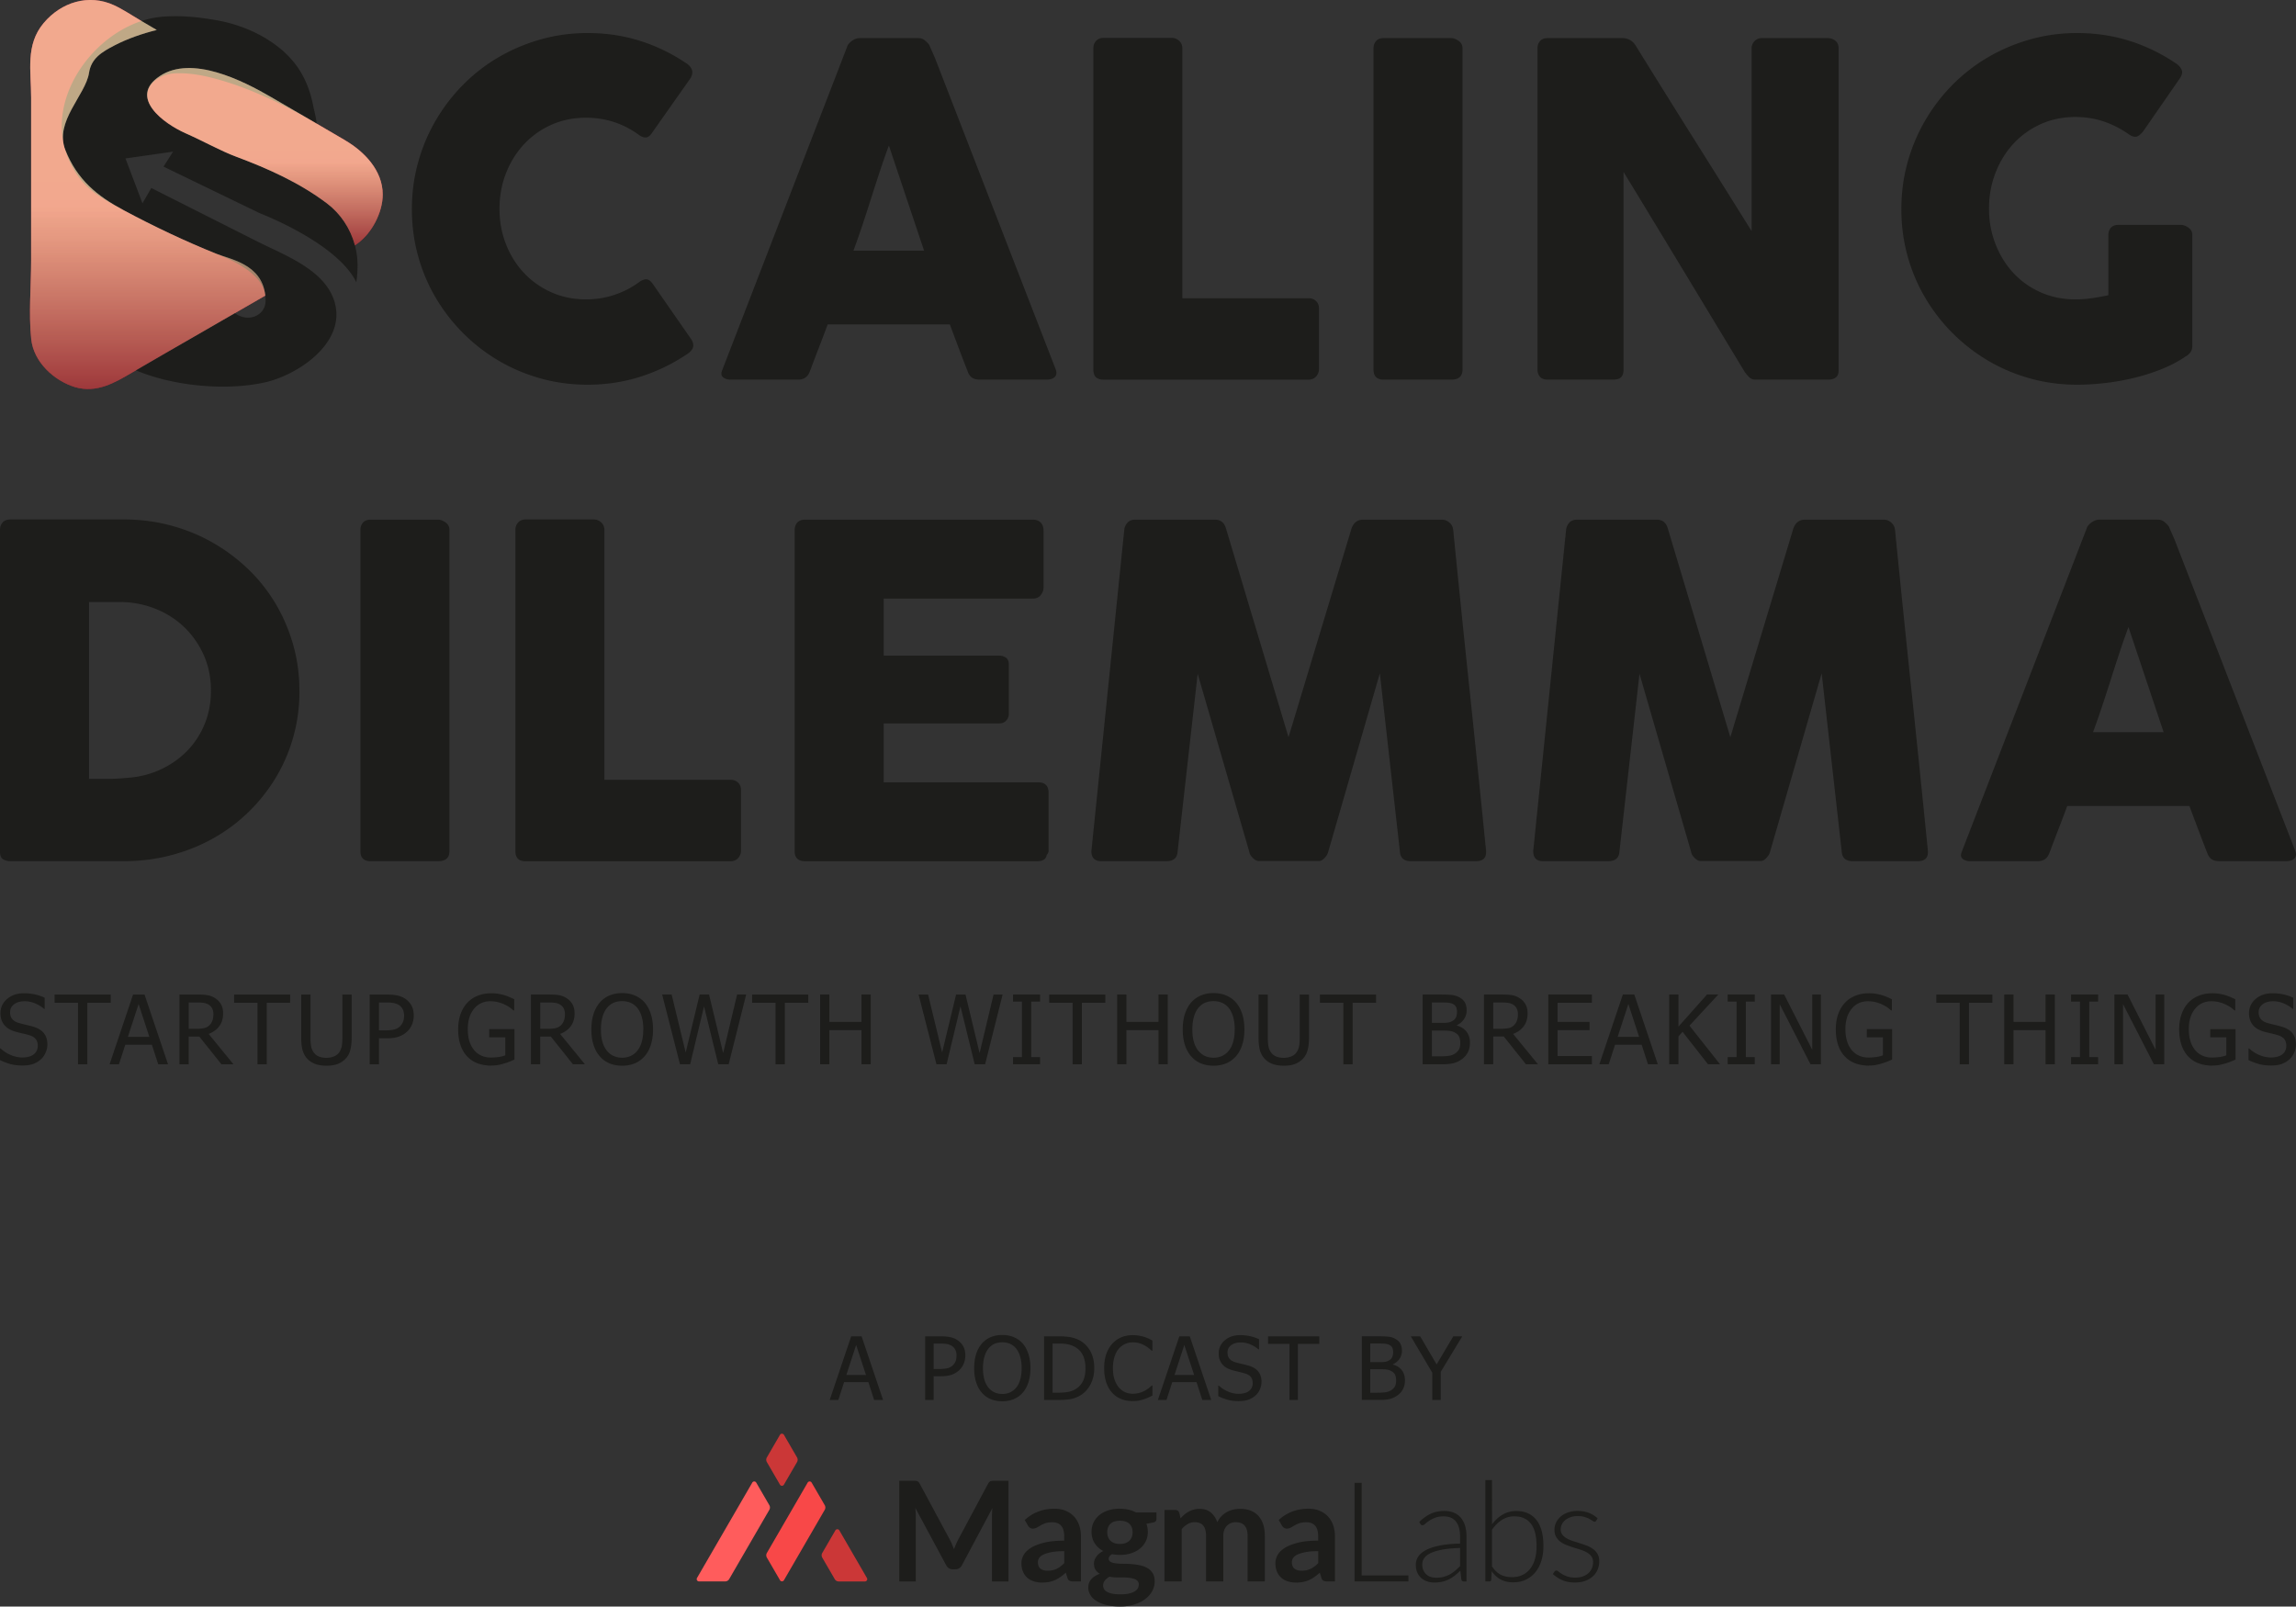 <svg xmlns="http://www.w3.org/2000/svg" xmlns:xlink="http://www.w3.org/1999/xlink" viewBox="0 0 789.84 552.74"><rect x="0" y="0" width="789.84" height="552.74" fill="#333333" stroke="none"/><defs><linearGradient id="linear-gradient" x1="50.79" x2="50.79" y1="0" y2="133.83" gradientUnits="userSpaceOnUse"><stop offset=".53" stop-color="#fff"/><stop offset=".61" stop-color="#e2e2e2"/><stop offset=".79" stop-color="#99999a"/><stop offset="1" stop-color="#414042"/></linearGradient><linearGradient xlink:href="#linear-gradient" id="linear-gradient-2" x1="91.14" x2="91.14" y1="23.4" y2="84.37"/><linearGradient id="linear-gradient-3" x1="50.79" x2="50.79" y1="0" y2="133.83" gradientUnits="userSpaceOnUse"><stop offset=".39" stop-color="#fbb040"/><stop offset=".5" stop-color="#faab3f"/><stop offset=".62" stop-color="#f99f3e"/><stop offset=".74" stop-color="#f68a3c"/><stop offset=".86" stop-color="#f36e3a"/><stop offset=".98" stop-color="#ef4936"/><stop offset="1" stop-color="#ef4136"/></linearGradient><linearGradient xlink:href="#linear-gradient-3" id="linear-gradient-4" x1="91.14" x2="91.14" y1="23.4" y2="84.37"/><style>.cls-7{fill:#d42236}.cls-12{fill:#cb3737}</style></defs><g style="isolation:isolate"><g id="Capa_2" data-name="Capa 2"><g id="Logo"><path d="M74.52 87.35c-10.77-4.33-21.64-9.48-31.92-14.99-9.25-4.96-16.04-10.5-20.13-20.76-3.88-9.72 7.01-18.93 8.15-26.52.75-4.98 4.36-7.18 8.84-9.49 4.39-2.27 9.35-4 14.46-5.28-1.89-1.11-3.79-2.22-5.68-3.33-2.96-1.74-5.91-3.75-9.03-5.19C30.49-2.22 21.04.76 15.02 7.93c-6.34 7.54-4.31 16.51-4.31 25.6v56.1c0 8.85-.89 18.22.03 27.02.83 7.9 7.8 14.32 15.11 16.55 7.41 2.12 13.51-1.45 19.7-5.09.4-.24.81-.47 1.21-.7 6.73-3.94 13.49-7.82 20.25-11.71 4.59-2.65 9.17-5.29 13.76-7.94l10.5-6.06c-1.1-10.84-12.11-12.48-16.74-14.35Z" class="cls-7"/><path d="M118.82 48.32c-4.62-2.7-9.24-5.41-13.86-8.11-3.91-2.29-7.82-4.56-11.73-6.83-9.77-5.68-27.22-14.5-38.23-7.23-11.13 7.35 1.55 16.46 8.79 19.68 6.78 3.02 11.97 6.03 17.55 8.12 10.96 4.1 21.73 8.94 31.12 16.02 4.61 3.48 8.06 8.58 9.62 14.41.25-.17.5-.32.74-.49 5-3.53 8.84-10.71 8.84-16.96 0-8.39-6.49-14.87-12.85-18.6Z" class="cls-7"/><path d="M122.08 84.37c-1.56-5.84-5-10.94-9.62-14.41-9.39-7.08-20.16-11.92-31.12-16.02-5.59-2.09-10.77-5.1-17.55-8.12-4.45-1.98-9.59-5.08-12.05-9.44C48.2 30.11 54.3 25.57 60 25.25c5.39-.3 10.79.84 15.94 2.34 9.99 2.91 19.56 7.42 28.65 12.44 1.46.8 2.96 1.58 4.35 2.5-.18-1.88-.67-3.68-1.06-5.52-.33-1.56-.66-3.1-1.12-4.63-.87-2.88-2.07-5.65-3.68-8.2-1.95-3.07-4.46-5.74-7.32-7.99-6.16-4.83-13.7-7.91-21.39-9.25-6.16-1.08-12.53-1.73-18.79-1.16-20.97 1.91-40.78 26.9-32.33 48.09 4.09 10.25 10.1 13.52 19.35 18.48C52.87 77.86 63.75 83 74.52 87.34c4.63 1.86 15.95 6.58 16.74 14.35.06.58.1 1.17.1 1.8 0 4.92-5.74 7.73-10.59 4.25-4.59 2.65-9.17 5.29-13.76 7.94-6.75 3.9-13.52 7.77-20.25 11.71.22.09.43.2.65.29 12.61 5.15 30.13 6.81 43.44 3.94 11.48-2.48 28.12-13.52 24.33-27.43-3.07-11.27-17.12-16.31-26.45-21.01l-36.68-18.5-3.04 5.26-5.85-15.43 16.37-2.34-3.27 5.15 33.27 16.11s15.58 5.94 25.82 14.86c3.09 2.69 5.69 5.66 7.23 8.82.28-1.89.42-3.83.42-5.82 0-2.39-.33-4.71-.92-6.93Zm113.84-62.71c.9.53 1.56 1.21 1.98 2.06.42.84.34 1.85-.24 3.01l-13.37 18.99c-.58.9-1.2 1.41-1.86 1.54s-1.46-.09-2.41-.67a30.383 30.383 0 0 0-8.54-4.51c-3.12-1.05-6.41-1.58-9.89-1.58-4.33 0-8.31.82-11.95 2.45-3.64 1.63-6.78 3.88-9.42 6.73-2.64 2.85-4.7 6.17-6.17 9.97-1.48 3.8-2.22 7.86-2.22 12.19s.74 8.37 2.22 12.14c1.47 3.78 3.53 7.07 6.17 9.89 2.64 2.82 5.78 5.05 9.42 6.68 3.64 1.63 7.62 2.45 11.95 2.45 3.48 0 6.81-.54 9.97-1.62 3.17-1.08 6.04-2.6 8.63-4.55.95-.58 1.74-.81 2.37-.71s1.27.58 1.9 1.42l13.53 19.47c.58 1.16.66 2.14.24 2.92-.43.79-1.08 1.45-1.98 1.98-4.96 3.32-10.3 5.9-16.03 7.72-5.72 1.82-11.75 2.73-18.08 2.73-5.6 0-10.96-.71-16.1-2.14-5.15-1.43-9.96-3.46-14.44-6.09a61.062 61.062 0 0 1-12.23-9.46 61.048 61.048 0 0 1-9.45-12.19c-2.64-4.45-4.67-9.26-6.09-14.4-1.43-5.15-2.14-10.51-2.14-16.1s.71-10.96 2.14-16.1c1.42-5.15 3.45-9.97 6.09-14.48 2.64-4.51 5.79-8.61 9.45-12.3 3.67-3.69 7.74-6.85 12.23-9.46 4.48-2.61 9.3-4.64 14.44-6.09 5.14-1.45 10.51-2.18 16.1-2.18 6.33 0 12.3.89 17.92 2.65 5.62 1.77 10.9 4.31 15.86 7.64Zm55.47-5.46c.05-.31.22-.66.51-1.03.29-.37.65-.71 1.07-1.03.42-.32.87-.57 1.34-.75.48-.18.93-.28 1.35-.28h20.26c.9 0 1.66.28 2.29.83.64.55 1.11 1.04 1.43 1.46l1.98 4.51 41.54 107.13c.42 1.06.34 1.91-.24 2.58-.58.66-1.58.99-3.01.99H337.2c-1.21 0-2.15-.22-2.81-.67-.66-.45-1.17-1.2-1.54-2.26a625.01 625.01 0 0 1-3.09-8.03c-1-2.66-2-5.34-3.01-8.03h-42.02c-1 2.69-2.01 5.37-3.05 8.03-1.03 2.67-2.04 5.34-3.05 8.03-.68 1.95-2.03 2.93-4.03 2.93h-23.34c-1 0-1.83-.26-2.49-.79-.66-.53-.78-1.32-.36-2.37L291.38 16.2Zm14.4 33.86a235.71 235.71 0 0 0-3.05 8.7c-1.03 3.12-2.05 6.25-3.05 9.42a741.09 741.09 0 0 1-3.05 9.38c-1.03 3.09-2.05 5.97-3.05 8.66h24.29l-12.1-36.16Zm70.34-33.55c0-.95.32-1.77.95-2.45.63-.68 1.5-1.03 2.61-1.03h23.42c.9 0 1.72.31 2.45.95.74.63 1.13 1.48 1.18 2.54v86.09h43.52c.95 0 1.77.31 2.45.95.68.64 1.03 1.51 1.03 2.61v20.81c0 .9-.3 1.72-.91 2.45-.61.74-1.46 1.14-2.57 1.19H379.6c-2.32 0-3.48-1.16-3.48-3.48V16.51Zm96.37.08c0-.95.29-1.77.87-2.45.58-.69 1.45-1.03 2.61-1.03h23.26c.79 0 1.63.32 2.53.95.9.63 1.35 1.48 1.35 2.53v110.54c0 2.32-1.29 3.48-3.88 3.48h-23.26c-2.32 0-3.48-1.16-3.48-3.48V16.59Zm56.41 0c0-.95.29-1.77.87-2.45.58-.69 1.45-1.03 2.61-1.03h25.87c.74 0 1.5.19 2.29.56.79.37 1.48 1 2.06 1.9 6.7 10.81 13.34 21.47 19.94 31.97 6.59 10.5 13.27 21.15 20.02 31.97V16.12c.21-.95.63-1.69 1.27-2.22.63-.53 1.37-.79 2.22-.79h22.55c1.1 0 2.03.3 2.77.91.74.61 1.11 1.46 1.11 2.57v110.93c0 1.06-.32 1.84-.95 2.33-.63.51-1.5.75-2.61.75h-25.24c-.68 0-1.29-.24-1.82-.71-.53-.48-1.08-1.11-1.66-1.9-7.01-11.6-13.95-23.08-20.81-34.42-6.86-11.34-13.82-22.81-20.89-34.42v67.97c0 1.16-.26 2.03-.79 2.61-.53.58-1.48.87-2.85.87H532.4c-1.21 0-2.09-.33-2.65-.99-.55-.66-.83-1.47-.83-2.41V16.59Zm203.5 29.67c-2.69-1.9-5.56-3.38-8.62-4.43-3.06-1.05-6.33-1.58-9.81-1.58-4.38 0-8.38.83-12.02 2.49-3.64 1.66-6.77 3.92-9.38 6.77-2.61 2.85-4.66 6.18-6.13 10.01-1.48 3.83-2.22 7.9-2.22 12.23s.74 8.38 2.22 12.19c1.48 3.8 3.52 7.1 6.13 9.93 2.61 2.82 5.73 5.05 9.38 6.68 3.64 1.63 7.65 2.45 12.02 2.45 1.85 0 3.68-.13 5.5-.39 1.82-.26 3.76-.61 5.81-1.03V80.85c0-1 .29-1.83.87-2.49.58-.66 1.45-.99 2.61-.99h21.52c.79 0 1.63.31 2.54.95.9.63 1.34 1.47 1.34 2.53v38.3c0 1.42-.76 2.59-2.29 3.48-2.48 1.69-5.22 3.14-8.23 4.35a68.11 68.11 0 0 1-9.42 3.01c-3.27.79-6.58 1.39-9.93 1.78-3.35.39-6.61.59-9.77.59-5.59 0-10.96-.71-16.1-2.14-5.15-1.43-9.96-3.46-14.44-6.09-4.48-2.64-8.56-5.79-12.23-9.46s-6.82-7.73-9.45-12.19c-2.64-4.45-4.67-9.26-6.09-14.4-1.43-5.15-2.14-10.51-2.14-16.1s.71-10.96 2.14-16.1c1.42-5.15 3.45-9.97 6.09-14.48 2.64-4.51 5.79-8.61 9.45-12.3 3.67-3.69 7.74-6.85 12.23-9.46 4.48-2.61 9.3-4.64 14.44-6.09 5.14-1.45 10.51-2.18 16.1-2.18 6.33 0 12.3.89 17.92 2.65 5.62 1.77 10.9 4.31 15.86 7.64.9.53 1.58 1.22 2.06 2.09.48.87.37 1.86-.32 2.97l-12.82 18.52c-.68.84-1.37 1.41-2.05 1.7-.69.29-1.61.07-2.77-.67Zm-629.39 191.4c0 5.59-.71 10.9-2.14 15.94a56.986 56.986 0 0 1-6.09 14.09 58.914 58.914 0 0 1-9.45 11.83 58.23 58.23 0 0 1-12.19 9.02c-4.46 2.48-9.27 4.39-14.44 5.73-5.17 1.35-10.52 2.02-16.06 2.02H3.64c-.95 0-1.8-.21-2.54-.63s-1.11-1.32-1.11-2.69V182.44c0-1.11.3-2 .91-2.69.61-.68 1.52-1.03 2.73-1.03h39c5.54 0 10.88.68 16.02 2.05 5.15 1.37 9.94 3.32 14.4 5.85 4.46 2.54 8.53 5.57 12.23 9.1a56.39 56.39 0 0 1 9.46 11.87c2.61 4.38 4.64 9.1 6.09 14.16 1.45 5.06 2.17 10.36 2.17 15.9Zm-72.4-30.54v60.85h6.65c1.21 0 2.4-.04 3.56-.12 1.16-.08 2.32-.17 3.48-.28 3.96-.31 7.65-1.28 11.08-2.89 3.43-1.6 6.42-3.72 8.98-6.33 2.56-2.61 4.56-5.68 6.02-9.21 1.45-3.53 2.18-7.38 2.18-11.55 0-4.43-.83-8.51-2.49-12.23-1.66-3.72-3.92-6.93-6.77-9.65-2.85-2.72-6.18-4.83-10.01-6.33s-7.9-2.26-12.23-2.26H30.63Zm93.37-24.85c0-.95.29-1.77.87-2.45.58-.69 1.45-1.03 2.61-1.03h23.26c.79 0 1.63.32 2.53.95.9.63 1.35 1.48 1.35 2.53v110.54c0 2.32-1.29 3.48-3.88 3.48h-23.26c-2.32 0-3.48-1.16-3.48-3.48V182.27Zm53.32-.07c0-.95.32-1.77.95-2.45.63-.68 1.5-1.03 2.61-1.03h23.42c.9 0 1.72.31 2.45.95.74.63 1.13 1.48 1.18 2.54v86.09h43.52c.95 0 1.77.31 2.45.95.68.64 1.03 1.51 1.03 2.61v20.81c0 .9-.3 1.72-.91 2.45-.61.74-1.46 1.14-2.57 1.19h-70.66c-2.32 0-3.48-1.16-3.48-3.48V182.22Zm96.06.24c0-1.11.3-1.99.91-2.65.6-.66 1.46-.99 2.57-.99h78.5c1.16 0 2.06.34 2.69 1.03.63.68.95 1.6.95 2.76v19.56c0 .9-.32 1.75-.95 2.57-.63.81-1.56 1.22-2.77 1.22H304v19.62h39.56c1 0 1.83.24 2.49.71s.99 1.27.99 2.37v17.09c0 .74-.29 1.45-.87 2.14-.58.68-1.43 1.03-2.54 1.03h-39.64v20.26h53.17c2.37 0 3.56 1.21 3.56 3.63v19.88c0 .53-.21 1-.63 1.42-.21 1.48-1.3 2.21-3.24 2.21h-80c-1.05 0-1.9-.28-2.53-.83-.63-.56-.95-1.41-.95-2.57V182.44Zm113.39-.17c.11-.95.48-1.77 1.11-2.45.63-.69 1.53-1.03 2.69-1.03h27.38c1.95 0 3.22 1 3.8 3.01l21.52 71.84 21.68-71.84c.74-2.01 2.08-3.01 4.03-3.01h27.06c.95 0 1.81.33 2.57.99.76.66 1.2 1.49 1.31 2.49 1.85 18.57 3.73 36.99 5.66 55.27 1.92 18.28 3.81 36.7 5.66 55.27v.39c0 2.06-1.16 3.09-3.48 3.09h-22.39c-2.43 0-3.69-1.16-3.8-3.48l-6.88-61.16-17.8 61.56c-.11.53-.49 1.16-1.15 1.9-.66.74-1.31 1.11-1.94 1.11h-20.81c-.63 0-1.31-.35-2.02-1.07-.71-.71-1.09-1.36-1.15-1.94l-17.8-61.4-6.88 61c-.11 2.32-1.4 3.48-3.88 3.48h-22.39c-2.27 0-3.41-1.16-3.41-3.48l11.31-110.54Zm151.99 0c.11-.95.48-1.77 1.11-2.45.63-.69 1.53-1.03 2.69-1.03h27.38c1.95 0 3.22 1 3.8 3.01l21.52 71.84 21.68-71.84c.74-2.01 2.08-3.01 4.03-3.01h27.06c.95 0 1.81.33 2.57.99s1.2 1.49 1.31 2.49c1.85 18.57 3.73 36.99 5.66 55.27 1.92 18.28 3.81 36.7 5.66 55.27v.39c0 2.06-1.16 3.09-3.48 3.09h-22.39c-2.43 0-3.69-1.16-3.8-3.48l-6.88-61.16-17.8 61.56c-.11.53-.49 1.16-1.15 1.9-.66.74-1.31 1.11-1.94 1.11h-20.81c-.63 0-1.31-.35-2.02-1.07-.71-.71-1.09-1.36-1.15-1.94l-17.8-61.4-6.88 61c-.11 2.32-1.4 3.48-3.88 3.48h-22.39c-2.27 0-3.41-1.16-3.41-3.48l11.31-110.54Zm179.06-.39c.05-.31.22-.66.51-1.03.29-.37.65-.71 1.07-1.03.42-.32.87-.57 1.34-.75.48-.18.93-.28 1.35-.28h20.26c.9 0 1.66.28 2.29.83.64.55 1.11 1.04 1.43 1.46l1.98 4.51 41.54 107.13c.42 1.06.34 1.91-.24 2.58-.58.66-1.58.99-3.01.99h-22.71c-1.21 0-2.15-.22-2.81-.67-.66-.45-1.17-1.2-1.54-2.26a625.01 625.01 0 0 1-3.09-8.03c-1-2.66-2-5.34-3.01-8.03h-42.02c-1 2.69-2.01 5.37-3.05 8.03-1.03 2.67-2.04 5.34-3.05 8.03-.68 1.95-2.03 2.93-4.03 2.93h-23.34c-1 0-1.83-.26-2.49-.79-.66-.53-.78-1.32-.36-2.37l42.97-111.25Zm14.4 33.86a235.71 235.71 0 0 0-3.05 8.7c-1.03 3.12-2.05 6.25-3.05 9.42a741.09 741.09 0 0 1-3.05 9.38c-1.03 3.09-2.05 5.97-3.05 8.66h24.29l-12.1-36.16ZM7.88 366.59c-1.74 0-3.23-.18-4.45-.54-1.22-.36-2.36-.8-3.44-1.33v-4h.22c1.05.99 2.25 1.76 3.58 2.3 1.33.54 2.62.81 3.85.81 1.76 0 3.09-.37 4-1.1.9-.73 1.35-1.7 1.35-2.91 0-.96-.24-1.74-.71-2.34-.48-.6-1.23-1.05-2.26-1.34-.73-.22-1.42-.39-2.03-.53-.61-.14-1.38-.33-2.31-.56-.82-.22-1.56-.49-2.22-.83a6.49 6.49 0 0 1-1.74-1.3c-.5-.53-.88-1.15-1.15-1.86-.28-.72-.41-1.54-.41-2.47 0-1.94.75-3.57 2.27-4.89 1.52-1.31 3.45-1.97 5.8-1.97 1.34 0 2.62.14 3.81.4 1.2.27 2.31.65 3.33 1.14v3.82h-.24c-.77-.7-1.74-1.31-2.94-1.83a9.266 9.266 0 0 0-3.75-.78c-1.49 0-2.68.35-3.59 1.04s-1.38 1.6-1.38 2.73c0 1.02.28 1.84.81 2.43.54.6 1.32 1.04 2.34 1.32.68.18 1.5.39 2.48.62.98.23 1.79.44 2.43.64 1.65.5 2.86 1.27 3.63 2.29s1.14 2.27 1.14 3.77c0 .93-.19 1.86-.58 2.77-.38.91-.91 1.69-1.6 2.32-.78.7-1.65 1.24-2.62 1.61-.98.37-2.2.56-3.65.56Zm18.96-.43V345h-8.06v-2.83h19.31V345h-8.06v21.16h-3.18Zm10.86 0 8.08-23.99h3.94l8.08 23.99h-3.37l-2.17-6.7h-9.17l-2.17 6.7H37.7Zm13.68-9.42-3.7-11.31-3.69 11.31h7.4Zm28.93 9.42h-4.14l-7.61-9.54h-3.65v9.54h-3.18v-23.99h6.19c1.38 0 2.52.07 3.45.22.93.16 1.82.5 2.65 1.05.84.54 1.51 1.23 2 2.08.49.85.73 1.9.73 3.16 0 1.76-.44 3.23-1.34 4.41-.89 1.18-2.11 2.06-3.64 2.63l8.54 10.44Zm-6.9-17.24c0-.7-.12-1.31-.37-1.86-.26-.54-.63-.99-1.15-1.33-.44-.3-.98-.52-1.57-.64-.6-.12-1.34-.18-2.24-.18h-3.16v9.05h2.81c.91 0 1.74-.08 2.46-.24.73-.16 1.36-.49 1.87-1 .47-.45.8-.99 1.02-1.61.22-.63.33-1.36.33-2.2Zm15.17 17.24V345h-8.05v-2.83h19.29V345h-8.05v21.16h-3.19Zm23.7.5c-1.41 0-2.64-.19-3.69-.55a7.293 7.293 0 0 1-2.69-1.65 7.003 7.003 0 0 1-1.77-3.01c-.34-1.16-.51-2.61-.51-4.31v-14.96h3.19v14.96c0 1.11.07 2.04.21 2.8.13.75.41 1.44.82 2.03a4.04 4.04 0 0 0 1.74 1.47c.74.33 1.64.5 2.71.5 1 0 1.89-.17 2.65-.5.78-.33 1.38-.83 1.81-1.47.4-.61.67-1.29.82-2.03.14-.74.21-1.65.21-2.72v-15.05h3.19v14.96c0 1.67-.17 3.09-.51 4.29a6.663 6.663 0 0 1-1.77 3.03c-.77.74-1.65 1.29-2.67 1.66-1.01.37-2.26.55-3.73.55Zm30.05-17.25c0 1.04-.19 2.02-.55 2.96-.38.93-.89 1.72-1.54 2.37-.83.82-1.8 1.44-2.92 1.86-1.12.42-2.53.63-4.24.63h-2.71v8.94h-3.19v-23.99h6.03c1.41 0 2.62.12 3.62.35 1.01.23 1.89.62 2.65 1.14.89.61 1.59 1.39 2.1 2.33.5.94.75 2.07.75 3.41Zm-3.32.07c0-.83-.14-1.55-.43-2.16a3.62 3.62 0 0 0-1.3-1.5 4.85 4.85 0 0 0-1.76-.7c-.67-.14-1.51-.21-2.51-.21h-2.64v9.59h2.17c1.29 0 2.33-.11 3.13-.32.8-.21 1.45-.58 1.98-1.12.47-.48.81-1.01 1.03-1.58.21-.57.32-1.23.32-2Zm30.01 17.15c-1.7 0-3.25-.26-4.66-.77-1.4-.52-2.61-1.3-3.62-2.36-1.02-1.06-1.79-2.38-2.33-3.95-.53-1.57-.8-3.37-.8-5.41 0-1.94.27-3.66.81-5.2.54-1.53 1.32-2.84 2.33-3.93.98-1.05 2.18-1.86 3.6-2.43 1.43-.57 2.99-.85 4.69-.85.81 0 1.59.06 2.33.18.73.12 1.44.28 2.12.48.54.16 1.14.39 1.8.67.67.28 1.2.53 1.61.73v3.85h-.28c-.4-.35-.81-.69-1.23-1.01s-1.02-.65-1.8-1.02c-.64-.32-1.39-.59-2.22-.81-.84-.21-1.74-.32-2.72-.32-2.31 0-4.17.87-5.6 2.61-1.42 1.74-2.13 4.05-2.13 6.94 0 1.61.19 3.02.57 4.22.38 1.2.92 2.22 1.63 3.06.69.83 1.51 1.46 2.48 1.89.98.44 2.06.65 3.28.65.9 0 1.8-.07 2.68-.19.9-.13 1.65-.32 2.26-.58v-6.2h-5.54v-2.81h8.7v10.47c-.41.18-.95.42-1.64.69-.68.28-1.32.5-1.91.66-.79.24-1.5.42-2.13.53-.63.12-1.4.18-2.31.18Zm32.21-.47h-4.14l-7.61-9.54h-3.64v9.54h-3.19v-23.99h6.19c1.38 0 2.53.07 3.46.22.93.16 1.81.5 2.65 1.05.83.54 1.5 1.23 1.98 2.08.49.85.73 1.9.73 3.16 0 1.76-.44 3.23-1.33 4.41-.9 1.18-2.11 2.06-3.65 2.63l8.54 10.44Zm-6.88-17.24c0-.7-.13-1.31-.38-1.86s-.63-.99-1.14-1.33c-.45-.3-.98-.52-1.57-.64-.61-.12-1.35-.18-2.24-.18h-3.16v9.05h2.81c.91 0 1.73-.08 2.46-.24.73-.16 1.35-.49 1.87-1 .45-.45.8-.99 1.02-1.61.22-.63.33-1.36.33-2.2Zm27.41-3.99c.91 1.05 1.62 2.36 2.12 3.91.51 1.56.77 3.33.77 5.33s-.26 3.7-.74 5.27c-.5 1.57-1.21 2.88-2.14 3.95-.99 1.11-2.12 1.94-3.43 2.47-1.31.53-2.74.8-4.31.8s-3.08-.28-4.38-.82a8.898 8.898 0 0 1-3.35-2.45c-.93-1.06-1.63-2.37-2.13-3.93s-.74-3.32-.74-5.28.26-3.79.75-5.32 1.21-2.84 2.13-3.93a9.21 9.21 0 0 1 3.35-2.43c1.3-.55 2.76-.83 4.37-.83s3.1.28 4.41.85c1.32.57 2.42 1.37 3.33 2.4Zm-.45 9.25c0-1.59-.17-3-.51-4.22-.34-1.23-.83-2.24-1.45-3.04-.63-.83-1.4-1.45-2.3-1.86-.9-.41-1.91-.62-3.02-.62-1.16 0-2.17.2-3.04.6-.86.4-1.63 1.03-2.3 1.87-.63.82-1.12 1.84-1.46 3.08-.33 1.24-.51 2.63-.51 4.19 0 3.14.67 5.56 1.98 7.22 1.32 1.67 3.09 2.51 5.32 2.51s3.99-.84 5.3-2.51c1.32-1.67 1.97-4.08 1.97-7.22Zm35.38-12.01-6.02 23.99h-3.59l-4.89-19.92-4.77 19.92h-3.5l-6.14-23.99h3.27l4.83 19.94 4.8-19.94h3.24l4.85 20.14 4.8-20.14h3.13Zm10.11 23.99V345h-8.06v-2.83h19.31V345h-8.06v21.16h-3.18Zm32.73 0h-3.18v-11.75h-11.04v11.75h-3.18v-23.99h3.18v9.41h11.04v-9.41h3.18v23.99Zm45.38-23.99-6.02 23.99h-3.59l-4.89-19.92-4.77 19.92h-3.5L316 342.17h3.27l4.83 19.94 4.8-19.94h3.24l4.85 20.14 4.8-20.14h3.13Zm12.89 23.99h-9.31v-2.45h3.06v-19.1h-3.06v-2.45h9.31v2.45h-3.06v19.1h3.06v2.45Zm11.19 0V345h-8.06v-2.83h19.31V345h-8.06v21.16H369Zm32.72 0h-3.18v-11.75h-11.04v11.75h-3.18v-23.99h3.18v9.41h11.04v-9.41h3.18v23.99Zm23.49-21.23c.91 1.05 1.62 2.36 2.13 3.91.5 1.56.75 3.33.75 5.33s-.24 3.7-.74 5.27c-.49 1.57-1.21 2.88-2.14 3.95-.98 1.11-2.12 1.94-3.43 2.47-1.3.53-2.74.8-4.3.8s-3.08-.28-4.38-.82a8.932 8.932 0 0 1-3.36-2.45c-.92-1.06-1.63-2.37-2.13-3.93-.49-1.56-.73-3.32-.73-5.28s.24-3.79.74-5.32c.5-1.52 1.21-2.84 2.14-3.93a9.175 9.175 0 0 1 3.34-2.43c1.31-.55 2.76-.83 4.38-.83s3.1.28 4.41.85 2.42 1.37 3.32 2.4Zm-.44 9.25c0-1.59-.18-3-.52-4.22s-.82-2.24-1.44-3.04c-.64-.83-1.41-1.45-2.3-1.86-.9-.41-1.91-.62-3.03-.62s-2.17.2-3.04.6c-.86.4-1.63 1.03-2.3 1.87-.63.82-1.12 1.84-1.45 3.08-.34 1.24-.51 2.63-.51 4.19 0 3.14.67 5.56 1.98 7.22 1.32 1.67 3.09 2.51 5.31 2.51s3.99-.84 5.31-2.51c1.32-1.67 1.97-4.08 1.97-7.22Zm16.85 12.48c-1.41 0-2.64-.19-3.69-.55a7.293 7.293 0 0 1-2.69-1.65c-.83-.84-1.43-1.84-1.77-3.01s-.51-2.61-.51-4.31v-14.96h3.19v14.96c0 1.11.07 2.04.21 2.8.13.75.41 1.44.82 2.03a4.04 4.04 0 0 0 1.74 1.47c.74.33 1.64.5 2.71.5 1 0 1.89-.17 2.65-.5.78-.33 1.38-.83 1.81-1.47.4-.61.67-1.29.82-2.03.14-.74.21-1.65.21-2.72v-15.05h3.19v14.96c0 1.67-.17 3.09-.51 4.29a6.663 6.663 0 0 1-1.77 3.03c-.77.74-1.65 1.29-2.67 1.66-1.01.37-2.26.55-3.73.55Zm20.51-.5V345h-8.06v-2.83h19.31V345h-8.06v21.16h-3.18Zm43.55-7.36c0 1.19-.22 2.25-.68 3.15-.45.91-1.05 1.67-1.82 2.26-.9.71-1.87 1.21-2.91 1.51-1.03.29-2.36.44-3.99.44h-6.88v-23.99h6.37c1.71 0 2.98.06 3.84.17.85.12 1.67.38 2.46.8.85.46 1.49 1.06 1.89 1.81s.59 1.62.59 2.63c0 1.13-.29 2.14-.89 3.03-.6.89-1.42 1.59-2.47 2.1v.13c1.43.38 2.53 1.09 3.32 2.12s1.18 2.31 1.18 3.84Zm-4.45-10.76c0-.58-.1-1.09-.29-1.51-.19-.43-.51-.76-.93-1.01-.52-.29-1.1-.47-1.73-.53-.63-.06-1.51-.09-2.63-.09h-3.06v7.02h3.63c1 0 1.74-.05 2.21-.16.48-.1.96-.31 1.47-.64.48-.31.82-.72 1.03-1.22.2-.5.3-1.13.3-1.87Zm1.13 10.89c0-.9-.13-1.65-.39-2.23-.26-.58-.78-1.08-1.56-1.49a4.76 4.76 0 0 0-1.65-.52c-.6-.08-1.44-.12-2.54-.12h-3.63v8.87h2.59c1.4 0 2.5-.07 3.3-.19.81-.13 1.52-.4 2.13-.82.6-.42 1.04-.9 1.32-1.43.28-.53.42-1.22.42-2.07Zm26.72 7.23h-4.14l-7.61-9.54h-3.64v9.54h-3.19v-23.99h6.19c1.38 0 2.53.07 3.46.22.93.16 1.81.5 2.65 1.05.83.54 1.5 1.23 1.98 2.08.49.85.73 1.9.73 3.16 0 1.76-.44 3.23-1.33 4.41-.9 1.18-2.11 2.06-3.65 2.63l8.54 10.44Zm-6.89-17.24c0-.7-.13-1.31-.38-1.86-.24-.54-.63-.99-1.14-1.33-.45-.3-.98-.52-1.57-.64-.61-.12-1.35-.18-2.24-.18h-3.16v9.05h2.81c.91 0 1.73-.08 2.46-.24s1.35-.49 1.87-1c.45-.45.8-.99 1.02-1.61.22-.63.33-1.36.33-2.2Zm10.45 17.24v-23.99h14.99V345h-11.81v6.58h11.01v2.83h-11.01v8.91h11.81v2.84h-14.99Zm17.56 0 8.08-23.99h3.94l8.08 23.99h-3.37l-2.17-6.7h-9.17l-2.17 6.7h-3.22Zm13.68-9.42-3.7-11.31-3.69 11.31h7.4Zm27.84 9.42h-4.15l-8.75-11.17-1.4 1.58v9.59h-3.19v-23.99h3.19v11.03l9.82-11.03h3.88l-9.92 10.71 10.51 13.28Zm11.94 0h-9.31v-2.45h3.06v-19.1h-3.06v-2.45h9.31v2.45h-3.06v19.1h3.06v2.45Zm22.75 0h-3.58l-10.6-20.69v20.69h-2.98v-23.99h4.52l9.66 19v-19h2.98v23.99Zm16.54.47c-1.7 0-3.25-.26-4.66-.77-1.4-.52-2.61-1.3-3.62-2.36-1.02-1.06-1.79-2.38-2.33-3.95-.53-1.57-.8-3.37-.8-5.41 0-1.94.27-3.66.81-5.2s1.32-2.84 2.33-3.93c.98-1.05 2.18-1.86 3.6-2.43 1.43-.57 2.99-.85 4.69-.85.81 0 1.59.06 2.33.18.73.12 1.44.28 2.12.48.54.16 1.14.39 1.8.67.67.28 1.2.53 1.61.73v3.85h-.28c-.4-.35-.81-.69-1.23-1.01-.42-.32-1.02-.65-1.8-1.02-.64-.32-1.39-.59-2.22-.81-.84-.21-1.74-.32-2.72-.32-2.31 0-4.17.87-5.6 2.61-1.42 1.74-2.13 4.05-2.13 6.94 0 1.61.19 3.02.57 4.22.38 1.2.92 2.22 1.63 3.06.69.83 1.51 1.46 2.48 1.89.98.44 2.06.65 3.28.65.9 0 1.8-.07 2.68-.19.9-.13 1.65-.32 2.26-.58v-6.2h-5.54v-2.81h8.7v10.47c-.41.18-.95.42-1.64.69-.68.28-1.32.5-1.91.66-.79.24-1.5.42-2.13.53-.63.12-1.4.18-2.31.18Zm31.21-.47V345h-8.05v-2.83h19.29V345h-8.05v21.16h-3.19Zm32.73 0h-3.19v-11.75h-11.03v11.75h-3.19v-23.99h3.19v9.41h11.03v-9.41h3.19v23.99Zm14.89 0h-9.31v-2.45h3.06v-19.1h-3.06v-2.45h9.31v2.45h-3.06v19.1h3.06v2.45Zm22.75 0h-3.57l-10.61-20.69v20.69h-2.97v-23.99h4.52l9.65 19v-19h2.98v23.99Zm16.55.47c-1.7 0-3.25-.26-4.66-.77-1.41-.52-2.62-1.3-3.63-2.36-1.01-1.06-1.79-2.38-2.32-3.95-.54-1.57-.81-3.37-.81-5.41 0-1.94.28-3.66.82-5.2.53-1.53 1.31-2.84 2.32-3.93.99-1.05 2.18-1.86 3.62-2.43 1.43-.57 2.99-.85 4.69-.85.8 0 1.57.06 2.32.18.74.12 1.45.28 2.13.48.53.16 1.13.39 1.8.67.65.28 1.2.53 1.6.73v3.85h-.27c-.4-.35-.81-.69-1.23-1.01-.43-.32-1.03-.65-1.8-1.02-.65-.32-1.39-.59-2.23-.81-.84-.21-1.74-.32-2.71-.32-2.31 0-4.18.87-5.6 2.61-1.42 1.74-2.14 4.05-2.14 6.94 0 1.61.19 3.02.57 4.22.38 1.2.92 2.22 1.63 3.06a6.72 6.72 0 0 0 2.5 1.89c.96.44 2.06.65 3.27.65.91 0 1.8-.07 2.69-.19.89-.13 1.64-.32 2.25-.58v-6.2h-5.54v-2.81h8.7v10.47c-.41.18-.95.42-1.63.69-.69.28-1.32.5-1.92.66-.78.24-1.49.42-2.12.53-.64.12-1.41.18-2.31.18Zm20.33-.04c-1.74 0-3.23-.18-4.45-.54-1.22-.36-2.36-.8-3.44-1.33v-4h.22c1.05.99 2.25 1.76 3.58 2.3 1.33.54 2.62.81 3.85.81 1.76 0 3.09-.37 4-1.1.9-.73 1.35-1.7 1.35-2.91 0-.96-.24-1.74-.71-2.34-.48-.6-1.23-1.05-2.26-1.34-.73-.22-1.42-.39-2.03-.53-.61-.14-1.38-.33-2.31-.56-.82-.22-1.56-.49-2.22-.83a6.49 6.49 0 0 1-1.74-1.3c-.5-.53-.88-1.15-1.15-1.86-.28-.72-.41-1.54-.41-2.47 0-1.94.75-3.57 2.27-4.89 1.52-1.31 3.45-1.97 5.8-1.97 1.34 0 2.62.14 3.81.4 1.2.27 2.31.65 3.33 1.14v3.82h-.24c-.77-.7-1.74-1.31-2.94-1.83a9.266 9.266 0 0 0-3.75-.78c-1.49 0-2.68.35-3.59 1.04-.91.69-1.38 1.6-1.38 2.73 0 1.02.28 1.84.81 2.43.54.6 1.32 1.04 2.34 1.32.68.18 1.5.39 2.48.62.98.23 1.79.44 2.43.64 1.65.5 2.86 1.27 3.63 2.29s1.14 2.27 1.14 3.77c0 .93-.19 1.86-.58 2.77-.38.91-.91 1.69-1.6 2.32-.78.7-1.65 1.24-2.62 1.61-.98.37-2.2.56-3.65.56ZM285.43 481.65l7.38-21.89h3.59l7.38 21.89h-3.07l-1.98-6.12h-8.36l-1.98 6.12h-2.94Zm12.47-8.6-3.38-10.32-3.37 10.32h6.75Zm34.18-6.69c0 .95-.17 1.85-.51 2.7-.34.85-.8 1.57-1.4 2.17-.75.75-1.64 1.31-2.66 1.69-1.02.38-2.31.58-3.87.58h-2.47v8.16h-2.91v-21.89h5.5c1.3 0 2.4.11 3.31.32.91.22 1.72.57 2.41 1.05.81.56 1.45 1.27 1.91 2.12.46.86.69 1.9.69 3.11Zm-3.02.07c0-.75-.13-1.41-.39-1.97s-.65-1.01-1.18-1.37c-.46-.3-1-.52-1.61-.65-.61-.13-1.38-.19-2.29-.19h-2.41V471h1.98c1.17 0 2.13-.1 2.85-.29.72-.19 1.33-.53 1.81-1.02.43-.44.74-.92.94-1.44.2-.52.29-1.12.29-1.82Zm22.79-4.16c.83.96 1.48 2.15 1.94 3.57.46 1.42.69 3.04.69 4.87s-.23 3.38-.68 4.81c-.45 1.43-1.1 2.63-1.95 3.6-.9 1.02-1.93 1.77-3.13 2.26-1.19.49-2.5.73-3.93.73s-2.81-.25-4-.75a8.123 8.123 0 0 1-3.06-2.24c-.85-.97-1.49-2.17-1.94-3.59-.45-1.42-.67-3.03-.67-4.82s.23-3.46.68-4.85c.46-1.39 1.1-2.59 1.95-3.59a8.18 8.18 0 0 1 3.05-2.21c1.19-.51 2.52-.76 3.99-.76s2.83.26 4.03.78a8.38 8.38 0 0 1 3.03 2.19Zm-.4 8.45c0-1.45-.16-2.74-.47-3.85-.31-1.12-.75-2.04-1.32-2.78-.58-.75-1.28-1.32-2.09-1.7s-1.74-.57-2.76-.57-1.98.18-2.77.55c-.79.37-1.49.94-2.09 1.71-.58.75-1.02 1.69-1.33 2.81-.31 1.13-.47 2.4-.47 3.83 0 2.87.6 5.07 1.81 6.59 1.21 1.52 2.82 2.28 4.85 2.28s3.64-.76 4.84-2.28c1.2-1.53 1.8-3.72 1.8-6.59Zm24.98.01c0 2-.4 3.8-1.21 5.41-.81 1.6-1.9 2.86-3.26 3.76-1.11.7-2.23 1.16-3.38 1.4-1.14.24-2.6.35-4.37.35h-5.04v-21.89h4.98c2.06 0 3.67.16 4.85.47 1.17.31 2.17.73 2.99 1.27 1.41.93 2.5 2.17 3.28 3.71.77 1.54 1.16 3.38 1.16 5.52Zm-3.03-.05c0-1.69-.28-3.12-.84-4.32-.56-1.19-1.39-2.12-2.48-2.78-.77-.47-1.6-.81-2.48-1.02-.88-.2-1.98-.31-3.29-.31h-2.22v16.89h2.22c1.29 0 2.42-.1 3.4-.31.97-.21 1.86-.59 2.66-1.14 1.01-.69 1.77-1.6 2.28-2.74.51-1.14.76-2.57.76-4.27Zm16.25 11.37c-1.43 0-2.74-.24-3.95-.72a8.29 8.29 0 0 1-3.11-2.15c-.87-.95-1.55-2.14-2.03-3.56-.48-1.42-.72-3.05-.72-4.89s.23-3.43.7-4.8c.47-1.36 1.14-2.55 2.03-3.56.87-.98 1.91-1.73 3.1-2.24 1.19-.51 2.54-.77 4.01-.77.73 0 1.42.06 2.06.16.64.11 1.24.24 1.79.41.47.15.96.33 1.45.55.5.22.99.47 1.46.73v3.51h-.23c-.25-.23-.58-.52-.99-.85-.4-.33-.89-.66-1.47-.99-.56-.3-1.17-.55-1.82-.75-.66-.2-1.42-.29-2.28-.29-.93 0-1.81.19-2.65.57-.83.38-1.56.95-2.19 1.69-.62.74-1.1 1.68-1.44 2.81-.34 1.13-.52 2.4-.52 3.81 0 1.5.18 2.79.55 3.87.36 1.08.86 2 1.48 2.74.61.72 1.33 1.27 2.15 1.64.82.36 1.7.55 2.62.55.85 0 1.62-.11 2.34-.31.72-.21 1.35-.47 1.91-.78.54-.3 1-.62 1.4-.94.39-.32.7-.59.93-.81h.22v3.47c-.48.22-.93.44-1.36.64-.43.21-.95.41-1.55.61-.64.2-1.22.36-1.77.47-.54.11-1.25.16-2.13.16Zm8.67-.4 7.38-21.89h3.59l7.38 21.89h-3.07l-1.98-6.12h-8.36l-1.98 6.12h-2.94Zm12.47-8.6-3.38-10.32-3.37 10.32h6.75Zm15.49 9c-1.58 0-2.93-.16-4.05-.49-1.11-.33-2.16-.73-3.14-1.21v-3.64h.2c.96.9 2.05 1.6 3.26 2.09 1.21.5 2.39.74 3.52.74 1.6 0 2.82-.34 3.64-1.01.82-.67 1.23-1.56 1.23-2.66 0-.87-.22-1.58-.65-2.13-.43-.55-1.12-.96-2.05-1.22-.68-.2-1.3-.36-1.85-.49-.56-.13-1.26-.3-2.11-.52-.75-.19-1.43-.45-2.03-.75-.6-.3-1.13-.7-1.59-1.19-.45-.48-.8-1.05-1.05-1.7-.25-.65-.37-1.4-.37-2.26 0-1.77.69-3.26 2.07-4.46 1.38-1.2 3.15-1.8 5.29-1.8 1.22 0 2.38.12 3.48.37 1.09.24 2.11.59 3.04 1.04v3.48h-.22c-.69-.64-1.58-1.19-2.67-1.66a8.399 8.399 0 0 0-3.43-.71c-1.35 0-2.44.31-3.28.95-.83.63-1.25 1.46-1.25 2.49 0 .94.24 1.67.73 2.22.49.55 1.2.95 2.14 1.2.62.17 1.37.36 2.26.57.89.21 1.63.4 2.22.58 1.51.46 2.61 1.16 3.3 2.08.7.93 1.05 2.08 1.05 3.44 0 .86-.18 1.7-.53 2.53-.34.83-.83 1.54-1.46 2.12-.7.64-1.5 1.13-2.39 1.47-.89.34-1.99.51-3.33.51Zm17.3-.4v-19.3h-7.35v-2.59h17.61v2.59h-7.35v19.3h-2.91Zm39.73-6.72c0 1.09-.21 2.05-.62 2.88-.41.83-.97 1.52-1.66 2.05-.82.65-1.71 1.11-2.64 1.38-.94.27-2.16.4-3.65.4h-6.27v-21.89h5.8c1.56 0 2.73.06 3.51.16s1.53.34 2.24.73c.78.42 1.36.97 1.72 1.65.36.68.54 1.48.54 2.4 0 1.03-.27 1.95-.81 2.77-.54.81-1.3 1.45-2.26 1.91v.12c1.31.35 2.31 1 3.03 1.93.71.94 1.07 2.1 1.07 3.5Zm-4.06-9.82c0-.53-.09-.99-.26-1.38-.18-.38-.46-.69-.86-.92-.47-.27-.99-.43-1.57-.49-.58-.06-1.38-.09-2.39-.09h-2.79v6.41h3.31c.91 0 1.58-.05 2.01-.14.44-.09.88-.28 1.34-.58.44-.29.75-.66.94-1.12s.28-1.03.28-1.71Zm1.03 9.94c0-.82-.12-1.5-.35-2.04-.24-.53-.71-.99-1.43-1.36-.46-.25-.96-.4-1.51-.47-.54-.07-1.32-.11-2.31-.11h-3.31v8.09h2.37c1.27 0 2.28-.06 3.01-.18s1.38-.36 1.94-.75c.55-.38.95-.81 1.2-1.3s.38-1.11.38-1.89Zm22.75-15.29-7.4 12.21v9.69h-2.91v-9.38l-7.39-12.51h3.23l5.65 9.66 5.73-9.66h3.09Zm-175.54 71.55c.23.55.46 1.11.68 1.67.22-.57.46-1.14.7-1.7.24-.56.49-1.09.77-1.61l10.26-19.19c.13-.24.26-.43.4-.57s.29-.25.46-.31c.17-.06.35-.1.56-.12.21-.02.46-.02.74-.02h4.86v34.65h-5.68v-22.38c0-.42.01-.87.04-1.37.02-.5.06-1 .11-1.51l-10.47 19.65c-.24.45-.55.8-.93 1.04-.38.25-.83.37-1.34.37h-.89c-.51 0-.96-.12-1.34-.37-.38-.25-.7-.59-.93-1.04l-10.62-19.72c.06.53.11 1.04.13 1.55.02.5.04.97.04 1.4v22.38h-5.68v-34.65h4.86c.29 0 .54 0 .74.02.21.02.4.06.56.12.17.06.32.17.47.31s.28.34.41.57l10.35 19.24c.27.51.52 1.04.75 1.59Zm44.39 12.78h-2.66c-.56 0-1-.08-1.32-.25-.32-.17-.56-.51-.72-1.02l-.53-1.75c-.62.56-1.23 1.05-1.83 1.47-.6.42-1.22.78-1.86 1.07-.64.29-1.32.5-2.04.65-.72.14-1.52.22-2.4.22-1.04 0-2-.14-2.88-.42-.88-.28-1.63-.7-2.26-1.26s-1.12-1.26-1.47-2.09c-.35-.83-.53-1.8-.53-2.91 0-.93.24-1.85.73-2.75.49-.91 1.3-1.72 2.43-2.45 1.13-.73 2.64-1.33 4.53-1.82 1.89-.48 4.23-.72 7.02-.72v-1.45c0-1.66-.35-2.89-1.04-3.68-.69-.8-1.71-1.2-3.03-1.2-.96 0-1.76.11-2.4.34-.64.22-1.19.48-1.67.76-.47.28-.91.53-1.31.75-.4.22-.84.34-1.32.34-.4 0-.74-.1-1.03-.31-.29-.21-.52-.46-.69-.77l-1.08-1.89c2.83-2.59 6.24-3.88 10.23-3.88 1.44 0 2.72.24 3.85.71s2.08 1.13 2.86 1.96c.78.84 1.38 1.84 1.78 3.01.41 1.17.61 2.44.61 3.83v15.53Zm-11.5-3.69c.61 0 1.17-.05 1.68-.16s.99-.28 1.45-.5c.46-.22.89-.49 1.32-.81.42-.32.85-.7 1.28-1.14v-4.12c-1.72 0-3.17.11-4.33.33-1.16.22-2.09.5-2.79.83s-1.2.73-1.5 1.18c-.3.45-.44.94-.44 1.47 0 1.05.31 1.79.92 2.24.61.45 1.42.68 2.41.68Zm24.87-21.32c1.05 0 2.05.11 2.97.32.93.22 1.77.53 2.54.95h7.07v2.2c0 .37-.1.65-.29.86-.19.21-.52.35-.98.43l-2.2.41a7.757 7.757 0 0 1 .5 2.78c0 1.21-.24 2.31-.73 3.29s-1.16 1.82-2.01 2.5-1.87 1.22-3.04 1.59c-1.17.38-2.45.56-3.82.56-.93 0-1.83-.09-2.71-.26-.77.47-1.15.99-1.15 1.57 0 .5.23.86.68 1.1s1.05.4 1.8.49c.74.1 1.59.14 2.53.14s1.91.04 2.9.12c.99.08 1.96.22 2.9.42.94.2 1.78.52 2.53.95.74.43 1.34 1.02 1.8 1.77.46.74.68 1.7.68 2.87 0 1.09-.27 2.15-.8 3.17-.54 1.03-1.31 1.94-2.33 2.74-1.01.8-2.26 1.45-3.73 1.93-1.47.49-3.15.73-5.03.73s-3.49-.18-4.86-.54c-1.37-.36-2.51-.84-3.41-1.44-.9-.6-1.58-1.29-2.02-2.07-.45-.78-.67-1.6-.67-2.44 0-1.15.35-2.12 1.05-2.9.7-.78 1.68-1.41 2.92-1.87-.61-.34-1.09-.78-1.46-1.34-.37-.56-.55-1.29-.55-2.18 0-.37.06-.75.19-1.14.13-.39.32-.78.59-1.16.26-.38.59-.75.99-1.09.4-.34.87-.65 1.41-.92-1.25-.67-2.22-1.57-2.94-2.68-.71-1.12-1.07-2.43-1.07-3.93 0-1.21.24-2.31.73-3.29a7.52 7.52 0 0 1 2.04-2.52c.87-.69 1.9-1.23 3.09-1.59 1.19-.37 2.49-.55 3.89-.55Zm6.5 26.05c0-.49-.14-.89-.43-1.2-.29-.31-.68-.55-1.17-.72-.5-.17-1.07-.3-1.74-.38-.66-.08-1.37-.12-2.11-.12H384c-.79 0-1.55-.09-2.29-.26-.67.37-1.21.8-1.62 1.31-.41.5-.61 1.08-.61 1.74 0 .43.11.84.32 1.21.22.37.56.7 1.03.97s1.08.48 1.83.63c.75.15 1.67.23 2.76.23s2.05-.09 2.85-.26c.8-.17 1.46-.41 1.98-.71s.9-.66 1.14-1.08c.24-.42.36-.87.36-1.36Zm-6.5-13.93c.73 0 1.37-.1 1.92-.3.54-.2.99-.48 1.35-.83.36-.35.63-.77.82-1.27.18-.5.28-1.04.28-1.63 0-1.21-.36-2.18-1.09-2.89-.73-.71-1.82-1.07-3.27-1.07s-2.54.36-3.27 1.07c-.73.71-1.09 1.67-1.09 2.89 0 .57.09 1.11.28 1.61.18.5.46.92.82 1.28.36.36.81.64 1.37.84.55.2 1.19.3 1.9.3Zm15.34 12.89V519.5h3.62c.77 0 1.27.36 1.51 1.08l.38 1.82c.43-.48.88-.92 1.35-1.32.47-.4.97-.74 1.51-1.03.54-.29 1.11-.52 1.72-.68.61-.17 1.29-.25 2.03-.25 1.55 0 2.82.42 3.82 1.26 1 .84 1.74 1.95 2.24 3.34.38-.81.86-1.51 1.44-2.1a8.05 8.05 0 0 1 1.89-1.43 8.48 8.48 0 0 1 2.19-.81c.77-.18 1.55-.26 2.34-.26 1.36 0 2.56.21 3.62.62 1.05.42 1.94 1.02 2.66 1.82.72.8 1.27 1.77 1.64 2.92.38 1.15.56 2.47.56 3.95v15.65h-5.92v-15.65c0-1.57-.34-2.74-1.03-3.53-.69-.79-1.69-1.19-3.02-1.19-.61 0-1.17.1-1.69.31s-.97.51-1.37.9c-.39.39-.7.88-.92 1.47-.22.59-.34 1.27-.34 2.04v15.65h-5.94v-15.65c0-1.65-.33-2.84-.99-3.59-.66-.75-1.64-1.13-2.93-1.13-.85 0-1.64.21-2.38.64-.74.42-1.43 1-2.07 1.74v18h-5.92Zm58.66 0h-2.66c-.56 0-1-.08-1.32-.25-.32-.17-.56-.51-.72-1.02l-.53-1.75c-.62.56-1.23 1.05-1.83 1.47-.6.42-1.22.78-1.86 1.07-.64.29-1.32.5-2.04.65-.72.14-1.52.22-2.4.22-1.04 0-2-.14-2.88-.42-.88-.28-1.63-.7-2.26-1.26a5.733 5.733 0 0 1-1.47-2.09c-.35-.83-.53-1.8-.53-2.91 0-.93.24-1.85.73-2.75.49-.91 1.3-1.72 2.43-2.45 1.13-.73 2.64-1.33 4.53-1.82s4.23-.72 7.02-.72v-1.45c0-1.66-.35-2.89-1.04-3.68-.69-.8-1.71-1.2-3.03-1.2-.96 0-1.76.11-2.4.34-.64.22-1.19.48-1.67.76-.47.28-.91.53-1.31.75-.4.22-.84.34-1.32.34-.4 0-.74-.1-1.03-.31-.29-.21-.52-.46-.69-.77l-1.08-1.89c2.83-2.59 6.24-3.88 10.23-3.88 1.44 0 2.72.24 3.85.71s2.08 1.13 2.86 1.96 1.38 1.84 1.79 3.01c.41 1.17.61 2.44.61 3.83v15.53Zm-11.5-3.69c.61 0 1.17-.05 1.68-.16s.99-.28 1.45-.5c.46-.22.89-.49 1.32-.81.42-.32.85-.7 1.28-1.14v-4.12c-1.72 0-3.17.11-4.33.33-1.16.22-2.09.5-2.79.83-.7.34-1.2.73-1.5 1.18-.3.45-.44.94-.44 1.47 0 1.05.31 1.79.92 2.24.61.45 1.42.68 2.41.68Zm20.67 1.61h16.08v2.08h-18.52v-33.91h2.44V542Zm35.18 2.08c-.48 0-.77-.22-.89-.67l-.34-3.04c-.66.64-1.31 1.21-1.95 1.72-.65.51-1.32.94-2.03 1.29-.7.35-1.46.62-2.28.8-.81.18-1.71.28-2.68.28-.81 0-1.61-.12-2.37-.36-.77-.24-1.45-.61-2.04-1.1-.59-.5-1.07-1.13-1.43-1.91-.36-.77-.54-1.71-.54-2.79 0-1.01.29-1.94.86-2.8.57-.86 1.47-1.61 2.7-2.25 1.22-.64 2.8-1.15 4.72-1.53 1.92-.38 4.24-.61 6.94-.67v-2.49c0-2.2-.48-3.9-1.43-5.09s-2.36-1.78-4.23-1.78c-1.15 0-2.13.16-2.94.48-.81.32-1.49.67-2.05 1.05-.56.38-1.01.73-1.37 1.05-.35.32-.65.48-.89.48a.77.77 0 0 1-.72-.43l-.41-.69c1.25-1.25 2.56-2.19 3.93-2.83 1.37-.64 2.93-.96 4.67-.96 1.28 0 2.4.2 3.36.61s1.75.99 2.38 1.75c.63.76 1.11 1.68 1.43 2.76.32 1.08.48 2.28.48 3.61v15.53h-.91Zm-9.58-1.27c.93 0 1.78-.1 2.55-.3.77-.2 1.49-.48 2.16-.84.66-.36 1.28-.79 1.86-1.28.57-.5 1.14-1.03 1.7-1.61v-6.21c-2.27.06-4.22.24-5.86.52-1.64.28-2.99.66-4.05 1.14-1.06.48-1.85 1.05-2.35 1.71-.5.66-.76 1.42-.76 2.26 0 .8.13 1.49.4 2.07.26.58.61 1.06 1.04 1.44.43.38.93.65 1.51.83.57.18 1.17.26 1.8.26Zm16.96 1.27v-34.87h2.28l.02 15.19c1.05-1.41 2.28-2.52 3.67-3.33 1.39-.81 2.95-1.22 4.7-1.22 2.92 0 5.2 1.01 6.84 3.03 1.64 2.02 2.46 5.06 2.46 9.12 0 1.74-.23 3.37-.68 4.88-.46 1.51-1.13 2.82-2.01 3.93a9.544 9.544 0 0 1-3.26 2.62c-1.29.64-2.77.96-4.45.96s-3.1-.32-4.3-.97c-1.2-.65-2.23-1.6-3.1-2.86l-.14 2.92c-.05.4-.26.6-.64.6H511Zm10-22.4c-1.58 0-3.02.41-4.3 1.22-1.28.81-2.42 1.95-3.43 3.4v12.58c.91 1.37 1.92 2.34 3.02 2.89 1.1.55 2.38.83 3.82.83s2.64-.26 3.7-.77a7.157 7.157 0 0 0 2.65-2.17c.71-.93 1.25-2.05 1.61-3.35.36-1.3.54-2.74.54-4.3 0-3.55-.66-6.15-1.97-7.82s-3.19-2.5-5.64-2.5Zm28.1 1.53c-.11.22-.29.33-.53.33-.18 0-.4-.1-.68-.3-.28-.2-.65-.42-1.1-.67-.46-.25-1.01-.47-1.68-.67-.66-.2-1.47-.3-2.43-.3-.86 0-1.65.12-2.36.37s-1.32.58-1.82.99c-.5.41-.9.9-1.17 1.45-.28.55-.42 1.13-.42 1.73 0 .75.19 1.37.57 1.86.38.49.89.92 1.51 1.27s1.33.65 2.12.91c.79.25 1.6.51 2.43.77s1.64.54 2.43.85c.79.31 1.5.7 2.12 1.16.62.46 1.13 1.03 1.51 1.7.38.67.57 1.49.57 2.44 0 1.04-.19 2.01-.56 2.9-.38.9-.92 1.67-1.63 2.32-.71.66-1.59 1.17-2.62 1.56-1.04.38-2.22.57-3.55.57-1.68 0-3.12-.27-4.34-.8a12.22 12.22 0 0 1-3.26-2.1l.55-.82c.08-.13.17-.22.26-.29.1-.06.23-.1.41-.1.21 0 .46.13.77.38.3.26.7.53 1.19.83.49.3 1.09.57 1.82.83s1.63.38 2.7.38c1.01 0 1.89-.14 2.66-.42s1.4-.66 1.92-1.14c.51-.48.9-1.04 1.16-1.69.26-.65.4-1.33.4-2.05 0-.8-.19-1.46-.57-1.99-.38-.53-.89-.97-1.51-1.34-.62-.37-1.33-.68-2.12-.93-.79-.26-1.61-.51-2.44-.77-.84-.25-1.65-.54-2.44-.84-.79-.3-1.5-.69-2.12-1.15a5.542 5.542 0 0 1-1.51-1.69c-.38-.66-.57-1.49-.57-2.48 0-.85.18-1.66.55-2.44.37-.78.89-1.47 1.57-2.06s1.51-1.06 2.48-1.41c.97-.35 2.07-.53 3.28-.53 1.45 0 2.74.21 3.87.63 1.13.42 2.16 1.07 3.1 1.93l-.5.79Z" style="fill:#1d1d1b"/><path d="m258.79 510.09-19.01 32.8c-.31.53.07 1.19.68 1.19h9.01c.56 0 1.09-.3 1.37-.79l13.82-23.84c.28-.49.28-1.1 0-1.59l-4.51-7.77a.789.789 0 0 0-1.37 0Z" style="fill:#ff5c5c"/><path d="m287.37 526.53-4.51 7.77c-.28.49-.28 1.1 0 1.59l4.3 7.42c.28.49.8.79 1.37.79h9.02c.61 0 .99-.66.68-1.19l-9.49-16.38a.789.789 0 0 0-1.37 0Z" class="cls-12"/><path d="m277.84 510.09-14.03 24.21c-.28.49-.28 1.1 0 1.59l4.51 7.77c.3.53 1.06.53 1.37 0l14.03-24.21c.28-.49.28-1.1 0-1.59l-4.51-7.77a.789.789 0 0 0-1.37 0Z" style="fill:#f84848"/><path d="m274.19 501.43-4.51-7.77a.789.789 0 0 0-1.37 0l-4.51 7.77c-.28.49-.28 1.1 0 1.59l4.51 7.77c.3.53 1.06.53 1.37 0l4.51-7.77c.28-.49.28-1.1 0-1.59Z" class="cls-12"/><g style="mix-blend-mode:multiply;opacity:.6"><path d="M74.52 87.35c-10.77-4.33-21.64-9.48-31.92-14.99-9.25-4.96-16.04-10.5-20.13-20.76-3.88-9.72 7.01-18.93 8.15-26.52.75-4.98 4.36-7.18 8.84-9.49 4.39-2.27 9.35-4 14.46-5.28-1.89-1.11-3.79-2.22-5.68-3.33-2.96-1.74-5.91-3.75-9.03-5.19C30.49-2.22 21.04.76 15.02 7.93c-6.34 7.54-4.31 16.51-4.31 25.6v56.1c0 8.85-.89 18.22.03 27.02.83 7.9 7.8 14.32 15.11 16.55 7.41 2.12 13.51-1.45 19.7-5.09.4-.24.81-.47 1.21-.7 6.73-3.94 13.49-7.82 20.25-11.71 4.59-2.65 9.17-5.29 13.76-7.94l10.5-6.06c-1.1-10.84-12.11-12.48-16.74-14.35Z" style="fill:url(#linear-gradient)"/><path d="M118.82 48.32c-4.62-2.7-9.24-5.41-13.86-8.11-3.91-2.29-7.82-4.56-11.73-6.83-9.77-5.68-27.22-14.5-38.23-7.23-11.13 7.35 1.55 16.46 8.79 19.68 6.78 3.02 11.97 6.03 17.55 8.12 10.96 4.1 21.73 8.94 31.12 16.02 4.61 3.48 8.06 8.58 9.62 14.41.25-.17.5-.32.74-.49 5-3.53 8.84-10.71 8.84-16.96 0-8.39-6.49-14.87-12.85-18.6Z" style="fill:url(#linear-gradient-2)"/></g><g style="mix-blend-mode:color-burn;opacity:.3"><path d="M74.52 87.35c-10.77-4.33-21.64-9.48-31.92-14.99-9.25-4.96-16.04-10.5-20.13-20.76-3.88-9.72 7.01-18.93 8.15-26.52.75-4.98 4.36-7.18 8.84-9.49 4.39-2.27 9.35-4 14.46-5.28-1.89-1.11-3.79-2.22-5.68-3.33-2.96-1.74-5.91-3.75-9.03-5.19C30.49-2.22 21.04.76 15.02 7.93c-6.34 7.54-4.31 16.51-4.31 25.6v56.1c0 8.85-.89 18.22.03 27.02.83 7.9 7.8 14.32 15.11 16.55 7.41 2.12 13.51-1.45 19.7-5.09.4-.24.81-.47 1.21-.7 6.73-3.94 13.49-7.82 20.25-11.71 4.59-2.65 9.17-5.29 13.76-7.94l10.5-6.06c-1.1-10.84-12.11-12.48-16.74-14.35Z" style="fill:url(#linear-gradient-3)"/><path d="M118.82 48.32c-4.62-2.7-9.24-5.41-13.86-8.11-3.91-2.29-7.82-4.56-11.73-6.83-9.77-5.68-27.22-14.5-38.23-7.23-11.13 7.35 1.55 16.46 8.79 19.68 6.78 3.02 11.97 6.03 17.55 8.12 10.96 4.1 21.73 8.94 31.12 16.02 4.61 3.48 8.06 8.58 9.62 14.41.25-.17.5-.32.74-.49 5-3.53 8.84-10.71 8.84-16.96 0-8.39-6.49-14.87-12.85-18.6Z" style="fill:url(#linear-gradient-4)"/></g></g></g></g></svg>